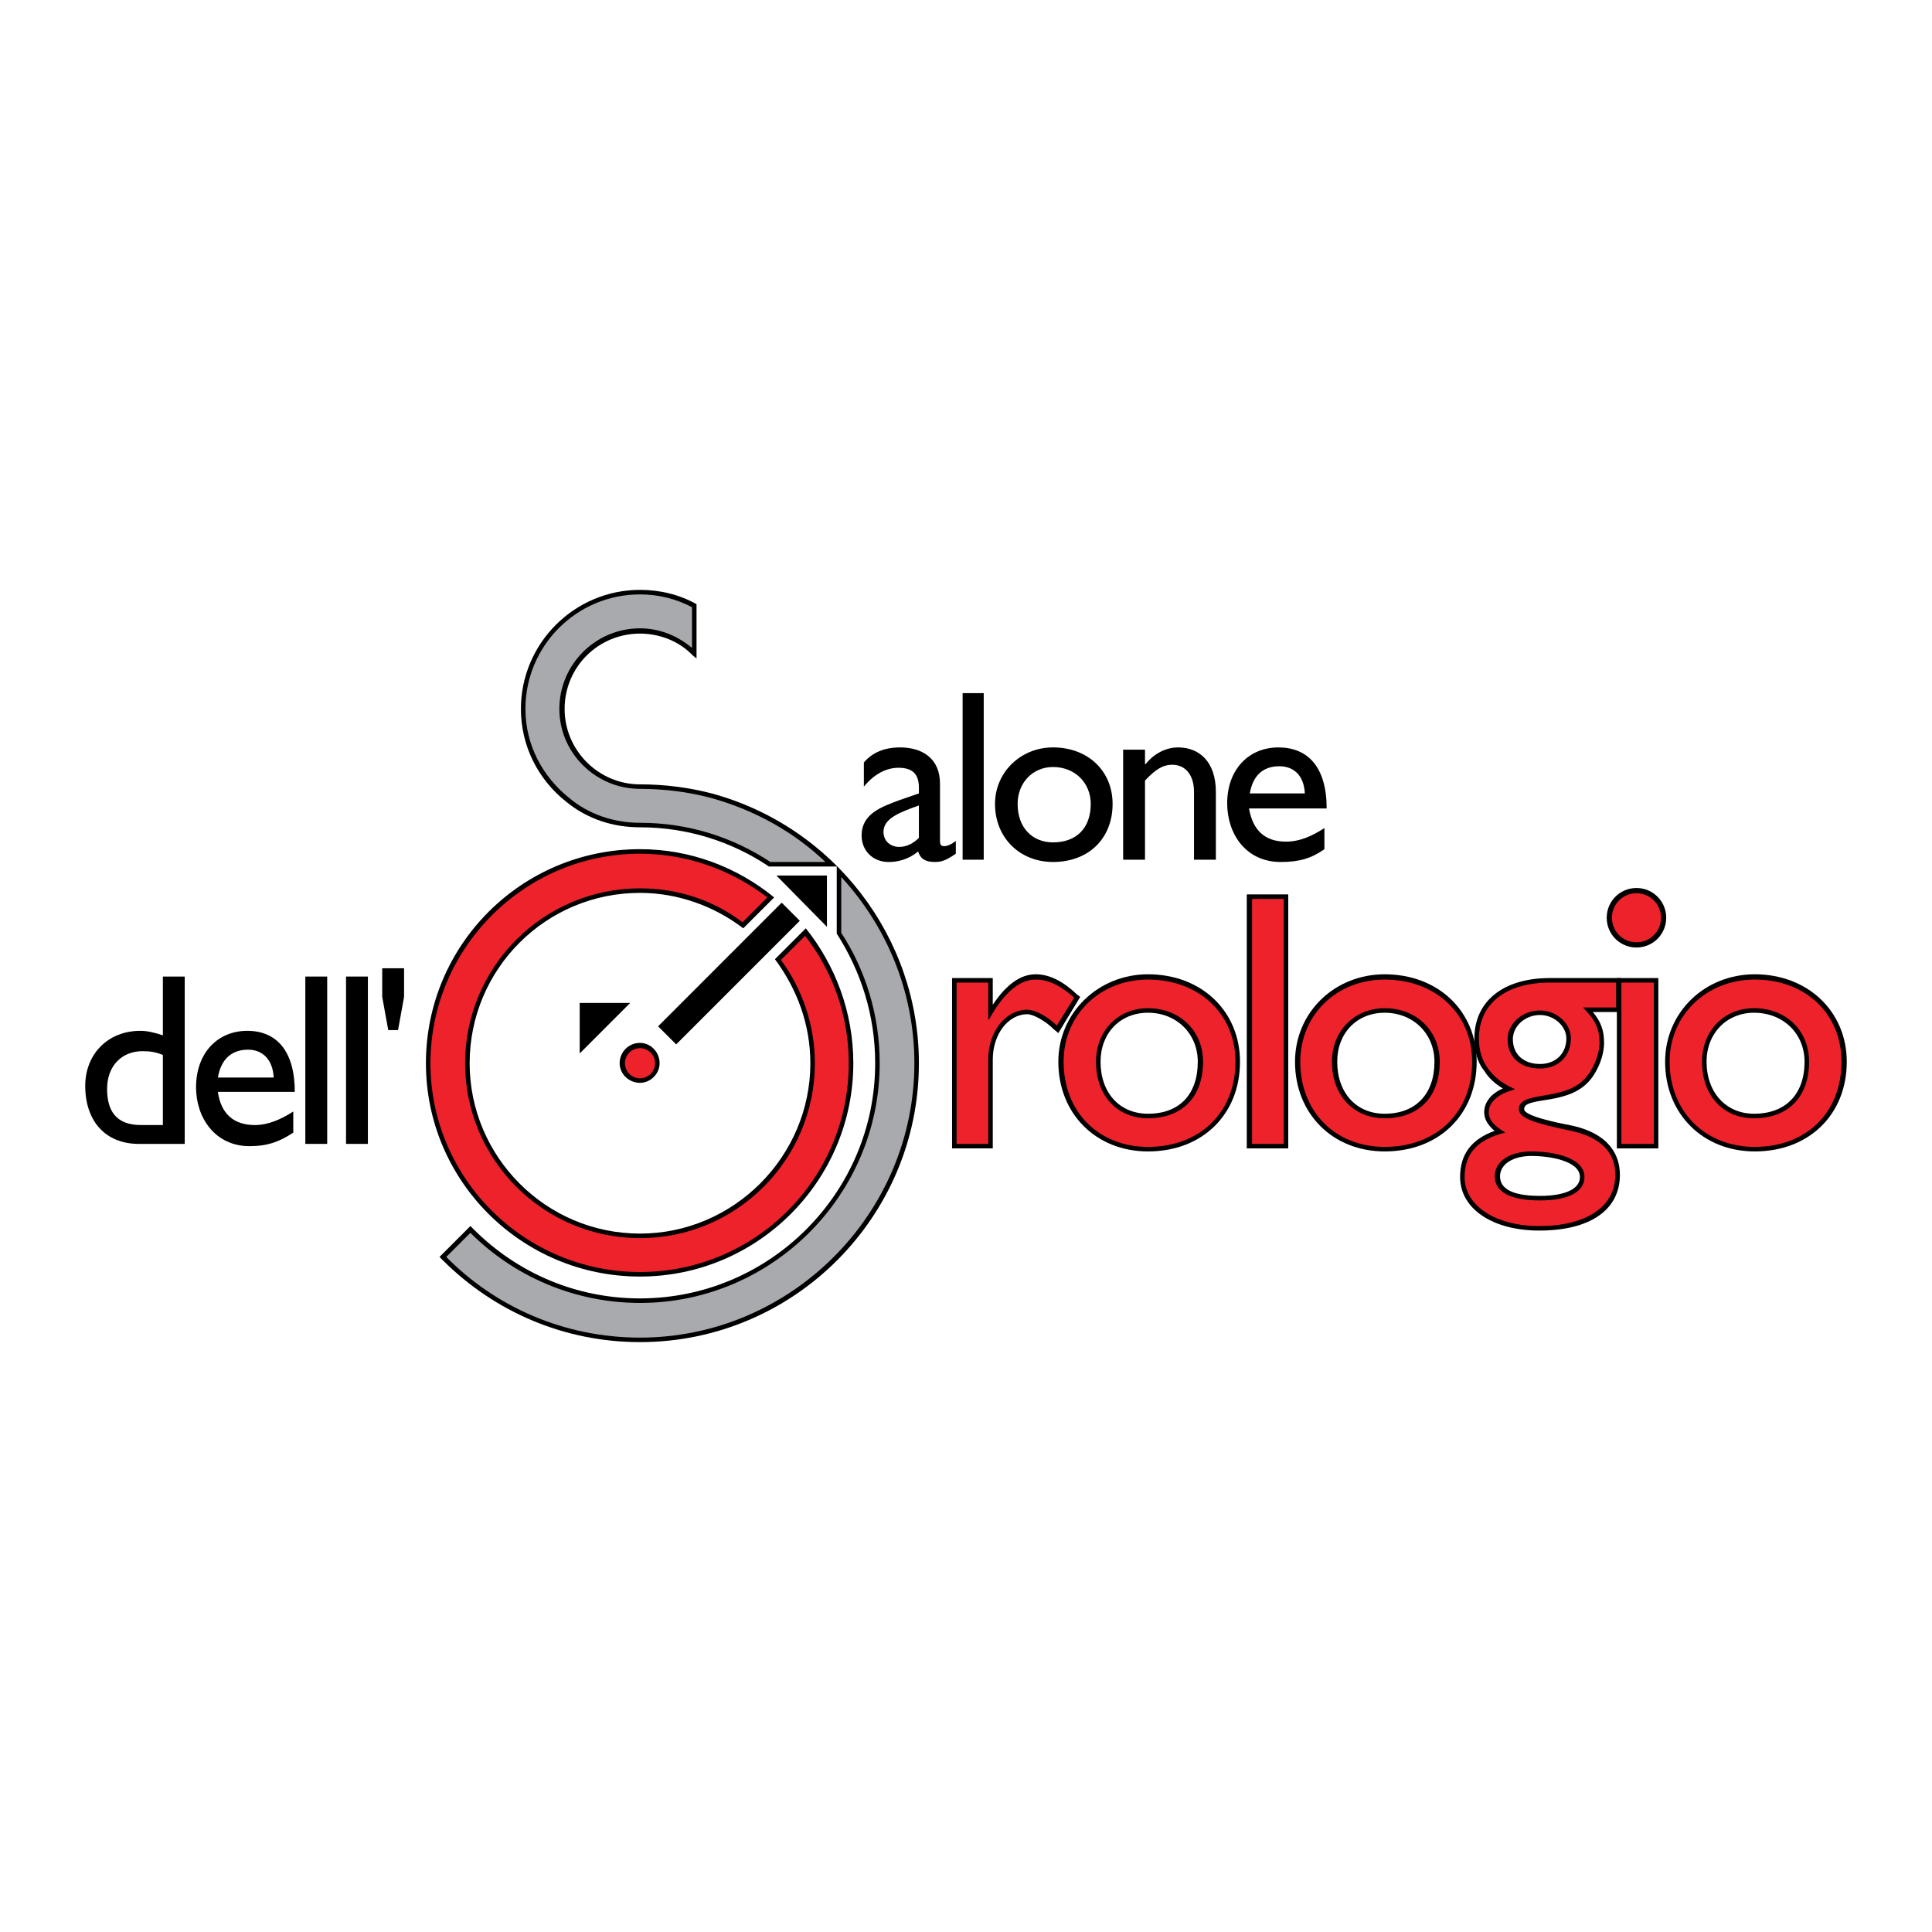<?xml version="1.0" encoding="utf-8"?>
<!-- Generator: Adobe Illustrator 13.0.0, SVG Export Plug-In . SVG Version: 6.00 Build 14948)  -->
<!DOCTYPE svg PUBLIC "-//W3C//DTD SVG 1.0//EN" "http://www.w3.org/TR/2001/REC-SVG-20010904/DTD/svg10.dtd">
<svg version="1.0" id="Layer_1" xmlns="http://www.w3.org/2000/svg" xmlns:xlink="http://www.w3.org/1999/xlink" x="0px" y="0px"
	 width="192.756px" height="192.756px" viewBox="0 0 192.756 192.756" enable-background="new 0 0 192.756 192.756"
	 xml:space="preserve">
<g>
	<polygon fill-rule="evenodd" clip-rule="evenodd" fill="#FFFFFF" points="0,0 192.756,0 192.756,192.756 0,192.756 0,0 	"/>
	<path fill-rule="evenodd" clip-rule="evenodd" d="M152.817,115.329c-1.88,0-3.158,0.827-3.158,2.03
		c0,1.654,2.181,1.955,3.985,1.955c2.481,0,3.986-0.677,3.986-1.88C157.631,115.78,154.472,115.329,152.817,115.329L152.817,115.329
		z M149.112,112.829v-0.002c-0.698-0.599-1.032-1.188-1.032-1.86c0-1.001,0.692-1.863,1.859-2.371v-0.001
		c-0.796-0.471-1.426-1.059-1.859-1.764c-0.678-0.827-0.979-1.955-0.979-3.233c0-3.686,2.858-6.017,7.521-6.017h7.069v3.385h-0.451
		h-2.32c0.826,1.002,1.117,1.869,1.117,3.083c0,1.504-0.827,3.158-1.58,3.91c-1.203,1.278-2.933,1.58-4.361,1.805
		c-1.429,0.226-2.03,0.376-2.03,0.902c0,0.678,3.309,1.354,4.512,1.58c4.137,0.827,5.039,3.158,5.039,4.963
		c0,3.535-3.008,5.565-8.047,5.565c-4.663,0-7.896-2.182-7.896-5.34C145.673,115.162,146.803,113.663,149.112,112.829
		L149.112,112.829z M153.645,101.267c-1.504,0-2.707,1.128-2.707,2.406c0,1.504,1.053,2.481,2.707,2.481
		c1.579,0,2.632-1.053,2.632-2.557C156.276,102.395,155.073,101.267,153.645,101.267L153.645,101.267z"/>
	<path fill-rule="evenodd" clip-rule="evenodd" d="M99.048,98.032v2.191h0.016c1.348-2.013,2.756-3.019,4.271-3.019
		c1.354,0,2.707,0.677,4.136,2.03l0.302,0.226l-0.226,0.376l-1.956,3.234l-0.451-0.376c-0.902-0.902-2.105-1.504-2.632-1.504
		c-1.955,0-3.459,2.03-3.459,4.512v8.874h-4.061V97.581h4.061V98.032L99.048,98.032z"/>
	<path fill-rule="evenodd" clip-rule="evenodd" d="M80.397,92.618l-3.083,3.083c2.181,2.933,3.535,6.468,3.535,10.378
		c0,9.325-7.67,16.996-16.996,16.996c-9.4,0-16.996-7.671-16.996-16.996c0-9.4,7.595-16.996,16.996-16.996
		c3.835,0,7.445,1.354,10.303,3.535l3.083-3.083c-3.685-3.008-8.347-4.813-13.386-4.813c-11.807,0-21.358,9.551-21.358,21.357
		c0,11.731,9.551,21.282,21.358,21.282c11.731,0,21.282-9.551,21.282-21.282C85.135,100.966,83.331,96.303,80.397,92.618
		L80.397,92.618z"/>
	<path fill-rule="evenodd" clip-rule="evenodd" d="M70.997,79.157c-2.331-0.602-4.738-0.902-7.144-0.902
		c-4.136,0-7.521-3.384-7.521-7.521c0-4.211,3.384-7.52,7.521-7.52c1.955,0,3.91,0.752,5.264,2.181l0.376,0.301v-5.415
		c-1.73-0.978-3.685-1.429-5.64-1.429c-6.542,0-11.882,5.339-11.882,11.882c0,3.61,1.654,6.994,4.513,9.25
		c2.105,1.729,4.662,2.557,7.37,2.557c4.738,0,9.174,1.429,12.859,3.91h6.769v6.693c2.406,3.76,3.835,8.122,3.835,12.935
		c0,12.935-10.529,23.463-23.463,23.463c-6.317,0-12.183-2.481-16.62-6.918l-0.301-0.301l-3.083,3.083l0.301,0.301
		c5.264,5.264,12.258,8.197,19.703,8.197c15.341,0,27.825-12.483,27.825-27.825C91.678,93.521,83.18,82.465,70.997,79.157
		L70.997,79.157z"/>
	<path fill-rule="evenodd" clip-rule="evenodd" d="M61.822,106.079c0-1.128,0.902-2.03,2.031-2.03c1.053,0,1.955,0.902,1.955,2.03
		c0,1.053-0.902,1.955-1.955,1.955C62.725,108.034,61.822,107.132,61.822,106.079L61.822,106.079z"/>
	<path fill-rule="evenodd" clip-rule="evenodd" fill="#EE222A" d="M63.853,107.583c0.827,0,1.504-0.677,1.504-1.504
		s-0.677-1.504-1.504-1.504s-1.504,0.677-1.504,1.504S63.026,107.583,63.853,107.583L63.853,107.583z"/>
	<path fill-rule="evenodd" clip-rule="evenodd" fill="#A8AAAD" d="M56.784,79.608c1.88,1.579,4.362,2.482,7.069,2.482
		c4.813,0,9.25,1.429,13.01,3.91h5.49c-3.158-3.008-7.069-5.189-11.431-6.392c-2.256-0.602-4.663-0.902-7.069-0.902
		c-4.437,0-8.047-3.61-8.047-7.972c0-4.437,3.61-8.046,8.047-8.046c1.955,0,3.76,0.752,5.189,1.955v-4.061
		c-1.58-0.827-3.309-1.278-5.189-1.278c-6.317,0-11.431,5.114-11.431,11.431C52.422,74.344,54.152,77.502,56.784,79.608
		L56.784,79.608z"/>
	<path fill-rule="evenodd" clip-rule="evenodd" fill="#A8AAAD" d="M83.932,87.504v5.565c2.407,3.685,3.835,8.198,3.835,13.01
		c0,13.16-10.754,23.915-23.914,23.915c-6.618,0-12.634-2.708-16.921-6.994l-2.406,2.406c4.888,4.963,11.731,8.047,19.327,8.047
		c15.04,0,27.374-12.334,27.374-27.374C91.227,98.935,88.444,92.393,83.932,87.504L83.932,87.504z"/>
	<polygon fill-rule="evenodd" clip-rule="evenodd" points="82.503,87.354 77.465,87.354 82.503,92.467 82.503,87.354 	"/>
	<polygon fill-rule="evenodd" clip-rule="evenodd" fill="#FFFFFF" points="63.552,100.664 56.859,107.357 56.859,99.085 
		65.131,99.085 63.552,100.664 	"/>
	<polygon fill-rule="evenodd" clip-rule="evenodd" points="57.837,100.062 57.837,105.102 62.875,100.062 57.837,100.062 	"/>
	<path fill-rule="evenodd" clip-rule="evenodd" fill="#EE222A" d="M80.322,93.37l-2.407,2.406c2.106,2.857,3.384,6.468,3.384,10.303
		c0,9.626-7.821,17.447-17.447,17.447s-17.447-7.821-17.447-17.447s7.821-17.447,17.447-17.447c3.835,0,7.37,1.203,10.227,3.384
		l2.482-2.481c-3.535-2.707-7.971-4.362-12.709-4.362c-11.506,0-20.906,9.4-20.906,20.906s9.4,20.831,20.906,20.831
		c11.506,0,20.831-9.325,20.831-20.831C84.684,101.267,83.03,96.829,80.322,93.37L80.322,93.37z"/>
	<polygon fill-rule="evenodd" clip-rule="evenodd" points="79.796,91.866 79.796,91.866 79.495,91.565 79.194,91.264 78.893,90.963 
		78.292,90.362 77.991,90.061 65.658,102.395 65.958,102.695 66.259,102.996 66.561,103.297 66.861,103.598 67.462,104.199 
		79.796,91.866 	"/>
	<path fill-rule="evenodd" clip-rule="evenodd" d="M91.678,83.594c-0.602,0.602-1.278,0.902-1.955,0.902
		c-0.902,0-1.579-0.602-1.579-1.504c0-1.354,1.654-1.956,3.534-2.632V83.594L91.678,83.594z M95.362,83.895
		c-0.451,0.376-0.902,0.526-1.127,0.526c-0.301,0-0.452-0.075-0.452-0.526v-5.716c0-2.481-1.729-3.609-3.985-3.609
		c-1.58,0-2.783,0.526-3.61,1.504v2.407c1.053-1.278,2.256-1.88,3.459-1.88c1.354,0,2.03,0.602,2.03,1.956v0.602l-1.955,0.677
		c-1.805,0.677-3.76,1.354-3.76,3.535c0,1.429,1.053,2.632,2.708,2.632c0.978,0,2.03-0.301,2.933-1.053
		C91.828,85.699,92.354,86,93.257,86c0.677,0,1.128-0.15,2.105-0.827V83.895L95.362,83.895z"/>
	<polygon fill-rule="evenodd" clip-rule="evenodd" points="96.04,69.155 98.146,69.155 98.146,85.774 96.04,85.774 96.04,69.155 	
		"/>
	<path fill-rule="evenodd" clip-rule="evenodd" d="M105.063,76.524c2.181,0,3.761,1.58,3.761,3.685c0,2.407-1.429,3.835-3.761,3.835
		c-2.105,0-3.534-1.504-3.534-3.835C101.529,78.104,103.033,76.524,105.063,76.524L105.063,76.524z M105.063,74.569
		c-3.233,0-5.79,2.481-5.79,5.64c0,3.384,2.481,5.791,5.79,5.791c3.535,0,5.941-2.331,5.941-5.791
		C111.005,76.9,108.523,74.569,105.063,74.569L105.063,74.569z"/>
	<path fill-rule="evenodd" clip-rule="evenodd" d="M114.238,76.224h0.075c0.827-1.053,2.03-1.654,3.233-1.654
		c2.106,0,3.761,1.429,3.761,4.437v6.768h-2.181v-6.768c0-1.655-0.827-2.708-2.181-2.708c-0.903,0-1.655,0.451-2.708,1.579v7.896
		h-2.181V74.795h2.181V76.224L114.238,76.224z"/>
	<path fill-rule="evenodd" clip-rule="evenodd" d="M124.691,79.157c0.301-1.729,1.279-2.708,2.934-2.708
		c1.579,0,2.481,1.053,2.557,2.708H124.691L124.691,79.157z M132.137,82.616c-1.278,0.827-2.481,1.354-3.835,1.354
		c-2.106,0-3.31-1.128-3.686-3.309h7.746c0-4.136-1.88-6.091-4.812-6.091c-3.009,0-5.114,2.256-5.114,5.565
		c0,3.083,1.88,5.866,5.34,5.866c1.88,0,3.083-0.376,4.361-1.278V82.616L132.137,82.616z"/>
	<path fill-rule="evenodd" clip-rule="evenodd" d="M16.25,112.246h-2.181c-2.557,0-3.384-1.505-3.384-3.61
		c0-2.256,1.429-3.76,3.534-3.76c0.752,0,1.279,0.075,2.031,0.376V112.246L16.25,112.246z M18.431,97.431H16.25v5.866
		c-0.903-0.301-1.58-0.451-2.256-0.451c-3.233,0-5.49,2.331-5.49,5.489c0,3.535,2.03,5.791,5.339,5.791h4.587V97.431L18.431,97.431z
		"/>
	<path fill-rule="evenodd" clip-rule="evenodd" d="M21.739,107.508c0.301-1.805,1.354-2.782,3.008-2.782
		c1.504,0,2.482,1.053,2.557,2.782H21.739L21.739,107.508z M29.26,110.893c-1.278,0.827-2.557,1.354-3.835,1.354
		c-2.105,0-3.384-1.128-3.685-3.31h7.671c0-4.061-1.805-6.091-4.738-6.091c-3.008,0-5.114,2.256-5.114,5.64
		c0,3.008,1.88,5.866,5.339,5.866c1.805,0,3.008-0.451,4.362-1.354V110.893L29.26,110.893z"/>
	<polygon fill-rule="evenodd" clip-rule="evenodd" points="30.463,97.431 32.644,97.431 32.644,114.126 30.463,114.126 
		30.463,97.431 	"/>
	<polygon fill-rule="evenodd" clip-rule="evenodd" points="34.524,97.431 36.705,97.431 36.705,114.126 34.524,114.126 
		34.524,97.431 	"/>
	<polygon fill-rule="evenodd" clip-rule="evenodd" points="38.134,99.461 38.134,96.604 40.314,96.604 40.314,99.461 
		39.713,102.771 38.735,102.771 38.134,99.461 	"/>
	<path fill-rule="evenodd" clip-rule="evenodd" fill="#EE222A" d="M98.597,98.032v3.686h0.075c1.579-2.858,3.158-3.986,4.662-3.986
		c1.278,0,2.482,0.602,3.836,1.805l-1.73,2.783c-0.902-0.903-2.181-1.579-2.933-1.579c-2.181,0-3.91,2.181-3.91,4.963v8.423h-3.159
		V98.032H98.597L98.597,98.032z"/>
	<path fill-rule="evenodd" clip-rule="evenodd" d="M123.714,105.929c0,5.265-3.76,8.949-9.175,8.949
		c-5.188,0-8.949-3.76-8.949-8.949c0-4.888,3.986-8.724,8.949-8.724C119.879,97.205,123.714,100.89,123.714,105.929L123.714,105.929
		z M109.802,105.929c0,3.083,1.88,5.189,4.737,5.189c3.159,0,4.964-1.956,4.964-5.189c0-2.782-2.105-4.888-4.964-4.888
		C111.757,101.041,109.802,103.071,109.802,105.929L109.802,105.929z"/>
	<path fill-rule="evenodd" clip-rule="evenodd" fill="#EE222A" d="M114.539,100.589c3.159,0,5.49,2.257,5.49,5.34
		c0,3.534-2.105,5.641-5.49,5.641c-3.083,0-5.188-2.257-5.188-5.641C109.351,102.846,111.531,100.589,114.539,100.589
		L114.539,100.589z M114.539,97.731c-4.812,0-8.423,3.535-8.423,8.197c0,4.964,3.46,8.498,8.423,8.498
		c5.189,0,8.724-3.46,8.724-8.498C123.263,101.115,119.578,97.731,114.539,97.731L114.539,97.731z"/>
	<polygon fill-rule="evenodd" clip-rule="evenodd" points="128.076,114.577 124.391,114.577 124.391,89.234 128.527,89.234 
		128.527,114.577 128.076,114.577 	"/>
	<polygon fill-rule="evenodd" clip-rule="evenodd" fill="#EE222A" points="124.917,89.685 128.076,89.685 128.076,114.126 
		124.917,114.126 124.917,89.685 	"/>
	<path fill-rule="evenodd" clip-rule="evenodd" d="M147.327,105.929c0,5.265-3.76,8.949-9.174,8.949
		c-5.189,0-8.949-3.76-8.949-8.949c0-4.888,3.91-8.724,8.949-8.724C143.492,97.205,147.327,100.89,147.327,105.929L147.327,105.929z
		 M133.415,105.929c0,3.083,1.88,5.189,4.738,5.189c3.083,0,4.963-1.956,4.963-5.189c0-2.782-2.105-4.888-4.963-4.888
		C135.37,101.041,133.415,103.071,133.415,105.929L133.415,105.929z"/>
	<path fill-rule="evenodd" clip-rule="evenodd" fill="#EE222A" d="M138.153,100.589c3.158,0,5.489,2.257,5.489,5.34
		c0,3.534-2.105,5.641-5.489,5.641c-3.084,0-5.265-2.257-5.265-5.641C132.889,102.846,135.145,100.589,138.153,100.589
		L138.153,100.589z M138.153,97.731c-4.813,0-8.423,3.535-8.423,8.197c0,4.964,3.459,8.498,8.423,8.498
		c5.188,0,8.723-3.46,8.723-8.498C146.876,101.115,143.191,97.731,138.153,97.731L138.153,97.731z"/>
	<path fill-rule="evenodd" clip-rule="evenodd" fill="#EE222A" d="M156.728,103.598c0,1.805-1.278,3.008-3.083,3.008
		c-1.955,0-3.233-1.128-3.233-2.933c0-1.504,1.429-2.857,3.233-2.857C155.299,100.815,156.728,102.094,156.728,103.598
		L156.728,103.598z M161.24,98.032h-6.618c-4.361,0-7.069,2.105-7.069,5.565c0,1.203,0.301,2.181,0.902,3.008
		c0.603,0.827,1.43,1.504,2.633,2.03v0.075c-1.504,0.376-2.557,1.203-2.557,2.256c0,0.753,0.526,1.354,1.654,2.031
		c-2.783,0.677-4.062,2.105-4.062,4.437c0,2.857,3.083,4.889,7.445,4.889c4.737,0,7.596-1.956,7.596-5.114
		c0-2.03-1.203-3.76-4.663-4.437c-3.233-0.677-4.963-1.203-4.963-2.106c0-1.88,4.437-0.752,6.543-3.008
		c0.751-0.752,1.504-2.331,1.504-3.609c0-1.354-0.376-2.256-1.654-3.534h3.309V98.032L161.24,98.032z M158.082,117.435
		c0,1.504-1.655,2.331-4.438,2.331c-2.933,0-4.512-0.827-4.512-2.406c0-1.504,1.504-2.481,3.685-2.481
		C154.772,114.878,158.082,115.404,158.082,117.435L158.082,117.435z"/>
	<polygon fill-rule="evenodd" clip-rule="evenodd" points="165,114.577 161.315,114.577 161.315,97.581 165.451,97.581 
		165.451,114.577 165,114.577 	"/>
	<polygon fill-rule="evenodd" clip-rule="evenodd" fill="#EE222A" points="161.767,98.032 165,98.032 165,114.126 161.767,114.126 
		161.767,98.032 	"/>
	<path fill-rule="evenodd" clip-rule="evenodd" d="M184.252,105.929c0,5.265-3.76,8.949-9.175,8.949
		c-5.188,0-8.949-3.76-8.949-8.949c0-4.888,3.911-8.724,8.949-8.724C180.342,97.205,184.252,100.89,184.252,105.929L184.252,105.929
		z M170.265,105.929c0,3.083,1.955,5.189,4.737,5.189c3.158,0,5.039-1.956,5.039-5.189c0-2.782-2.106-4.888-5.039-4.888
		C172.295,101.041,170.265,103.071,170.265,105.929L170.265,105.929z"/>
	<path fill-rule="evenodd" clip-rule="evenodd" fill="#EE222A" d="M175.002,100.589c3.233,0,5.49,2.257,5.49,5.34
		c0,3.534-2.105,5.641-5.49,5.641c-3.083,0-5.188-2.257-5.188-5.641C169.813,102.846,171.994,100.589,175.002,100.589
		L175.002,100.589z M175.077,97.731c-4.812,0-8.498,3.535-8.498,8.197c0,4.964,3.535,8.498,8.498,8.498
		c5.189,0,8.648-3.46,8.648-8.498C183.726,101.115,180.116,97.731,175.077,97.731L175.077,97.731z"/>
	<path fill-rule="evenodd" clip-rule="evenodd" fill="#EE222A" d="M165.978,91.565c0,1.504-1.203,2.708-2.707,2.708
		s-2.707-1.204-2.707-2.708s1.203-2.707,2.707-2.707S165.978,90.061,165.978,91.565L165.978,91.565z"/>
	<path d="M166.239,91.565v0.002c-0.001,0.822-0.332,1.565-0.868,2.101c-0.535,0.535-1.275,0.864-2.096,0.865h-0.005h-0.002
		c-0.822,0-1.565-0.331-2.102-0.868c-0.534-0.535-0.864-1.275-0.865-2.096v-0.004v-0.002c0.001-0.823,0.332-1.565,0.868-2.101
		c0.535-0.535,1.275-0.864,2.096-0.866h0.005h0.002c0.823,0,1.565,0.331,2.101,0.868c0.535,0.535,0.865,1.275,0.866,2.096V91.565
		L166.239,91.565z M165.717,91.567v-0.002v-0.004c-0.001-0.678-0.272-1.289-0.713-1.729s-1.052-0.712-1.731-0.712h-0.002h-0.005
		c-0.677,0-1.288,0.272-1.729,0.712c-0.44,0.44-0.712,1.052-0.713,1.731v0.002v0.004c0.001,0.678,0.272,1.289,0.713,1.729
		c0.439,0.44,1.052,0.712,1.731,0.713h0.002h0.005c0.678-0.001,1.288-0.272,1.729-0.712S165.716,92.247,165.717,91.567
		L165.717,91.567z"/>
</g>
</svg>
